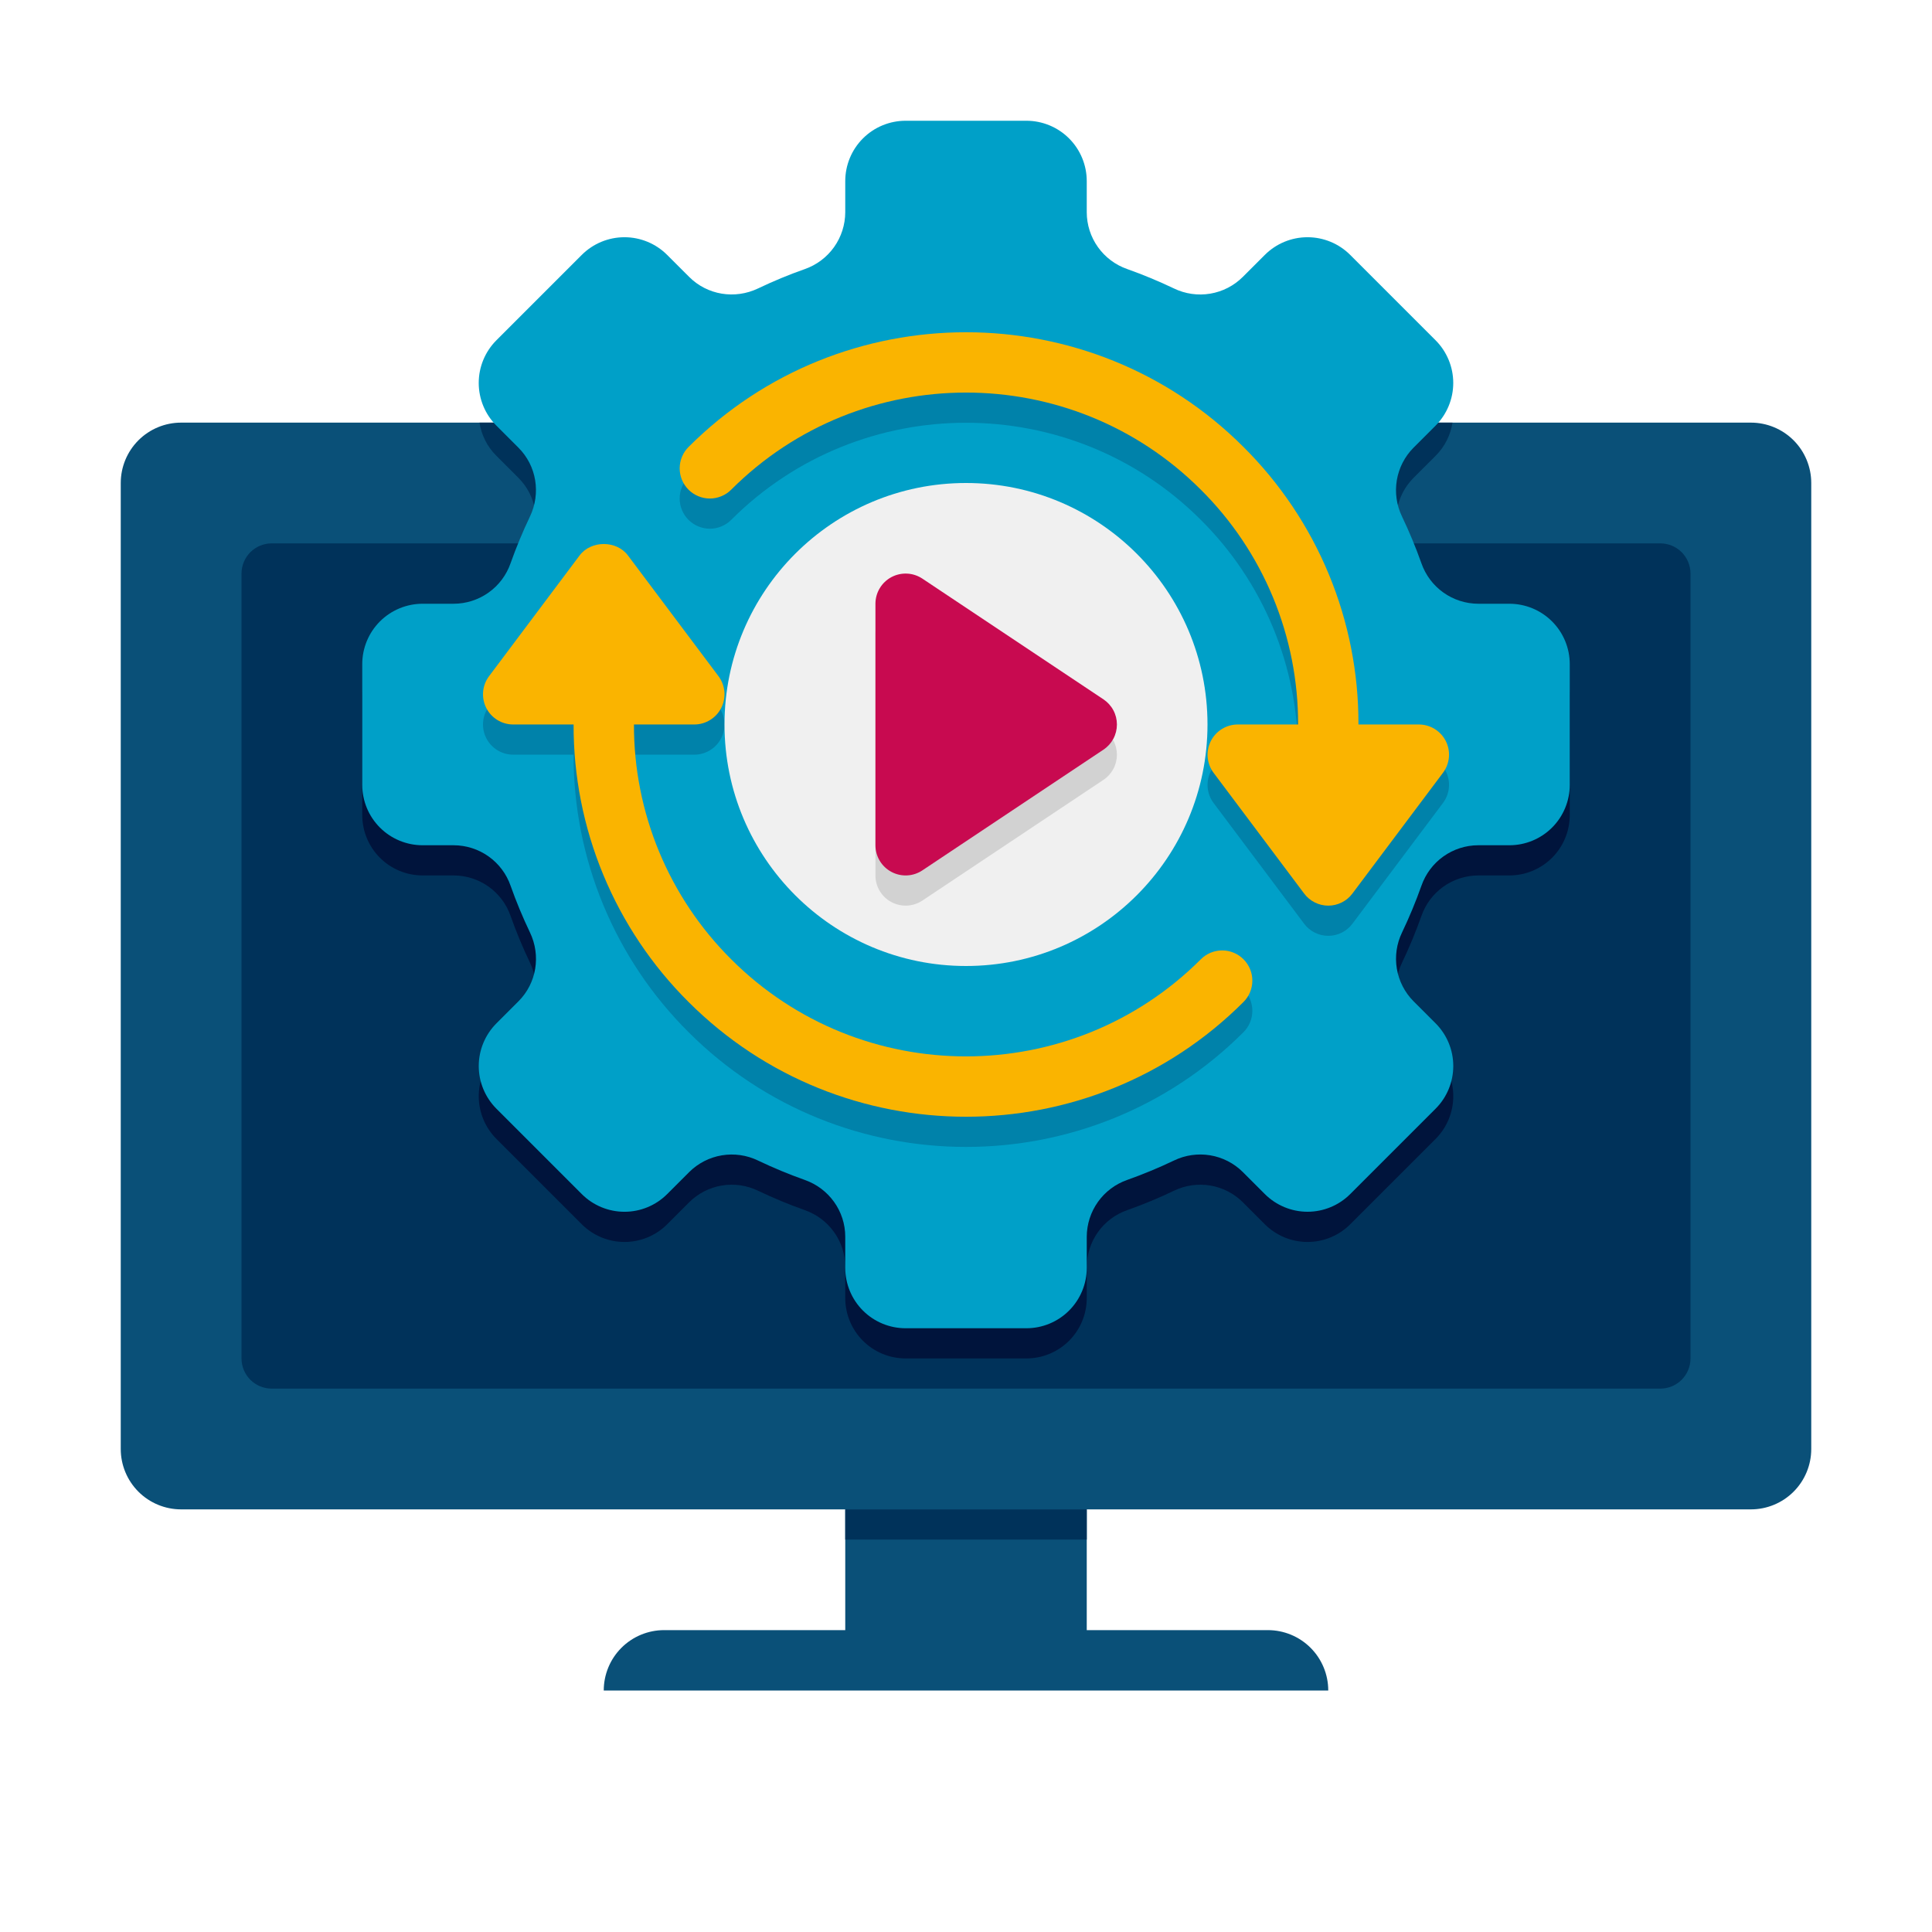 <svg xmlns="http://www.w3.org/2000/svg" width="80" height="80" viewBox="0 0 80 80" fill="none"><g clip-path="url(#clip0_86_862)"><path d="M72.5 62.5H7.5C6.837 62.5 6.201 62.237 5.732 61.768C5.263 61.299 5 60.663 5 60V20C5 19.337 5.263 18.701 5.732 18.232C6.201 17.763 6.837 17.5 7.5 17.5H72.5C73.163 17.5 73.799 17.763 74.268 18.232C74.737 18.701 75 19.337 75 20V60C75 60.663 74.737 61.299 74.268 61.768C73.799 62.237 73.163 62.5 72.5 62.5Z" fill="#0A5078"></path><path d="M68.75 57.5H11.25C10.918 57.5 10.601 57.368 10.366 57.134C10.132 56.9 10 56.581 10 56.25V23.75C10 23.419 10.132 23.101 10.366 22.866C10.601 22.632 10.918 22.5 11.25 22.5H68.75C69.082 22.5 69.4 22.632 69.634 22.866C69.868 23.101 70 23.419 70 23.75V56.25C70 56.581 69.868 56.9 69.634 57.134C69.4 57.368 69.082 57.5 68.75 57.5Z" fill="#00325A"></path><path d="M59.445 18.875C59.833 18.488 60.066 18.003 60.146 17.5H19.854C19.934 18.004 20.166 18.488 20.555 18.875L21.468 19.788C22.22 20.54 22.402 21.68 21.944 22.639C21.644 23.266 21.376 23.913 21.141 24.574C20.971 25.062 20.654 25.486 20.232 25.786C19.811 26.086 19.307 26.248 18.79 26.25H17.5C16.837 26.25 16.201 26.513 15.732 26.982C15.263 27.451 15 28.087 15 28.75V33.75C15 34.413 15.263 35.049 15.732 35.518C16.201 35.987 16.837 36.25 17.5 36.25H18.79C19.307 36.252 19.811 36.414 20.233 36.714C20.654 37.014 20.972 37.438 21.142 37.926C21.376 38.587 21.645 39.234 21.945 39.861C22.404 40.821 22.22 41.961 21.469 42.712L20.556 43.625C20.088 44.094 19.824 44.73 19.824 45.392C19.824 46.055 20.088 46.691 20.556 47.16L24.091 50.695C24.56 51.164 25.196 51.427 25.859 51.427C26.522 51.427 27.157 51.164 27.626 50.695L28.539 49.782C28.906 49.417 29.378 49.175 29.889 49.09C30.399 49.005 30.924 49.08 31.39 49.306C32.017 49.606 32.664 49.874 33.325 50.109C34.325 50.462 35 51.399 35 52.461V53.75C35 54.413 35.263 55.049 35.732 55.518C36.201 55.987 36.837 56.25 37.5 56.25H42.5C43.163 56.25 43.799 55.987 44.268 55.518C44.737 55.049 45 54.413 45 53.75V52.461C45.002 51.944 45.164 51.44 45.464 51.018C45.764 50.597 46.188 50.279 46.676 50.109C47.335 49.876 47.981 49.608 48.611 49.306C49.077 49.08 49.602 49.005 50.113 49.09C50.623 49.175 51.095 49.417 51.462 49.782L52.375 50.695C52.844 51.164 53.48 51.427 54.142 51.427C54.805 51.427 55.441 51.164 55.91 50.695L59.445 47.16C59.914 46.691 60.177 46.055 60.177 45.392C60.177 44.73 59.914 44.094 59.445 43.625L58.532 42.712C58.167 42.345 57.925 41.874 57.84 41.363C57.755 40.852 57.83 40.327 58.056 39.861C58.356 39.234 58.624 38.587 58.859 37.926C59.029 37.438 59.346 37.014 59.768 36.714C60.189 36.414 60.693 36.252 61.21 36.25H62.5C63.163 36.25 63.799 35.987 64.268 35.518C64.737 35.049 65 34.413 65 33.75V28.75C65 28.087 64.737 27.451 64.268 26.982C63.799 26.513 63.163 26.25 62.5 26.25H61.21C60.693 26.248 60.188 26.086 59.767 25.786C59.346 25.486 59.028 25.062 58.858 24.574C58.624 23.915 58.356 23.269 58.055 22.639C57.829 22.173 57.754 21.648 57.839 21.137C57.924 20.627 58.166 20.155 58.531 19.788L59.445 18.875Z" fill="#00325A"></path><path d="M21.944 22.639C21.644 23.266 21.376 23.913 21.141 24.574C20.971 25.062 20.654 25.486 20.232 25.786C19.811 26.086 19.307 26.248 18.79 26.25H17.5C16.837 26.25 16.201 26.513 15.732 26.982C15.263 27.451 15 28.087 15 28.75V33.75C15 34.413 15.263 35.049 15.732 35.518C16.201 35.987 16.837 36.25 17.5 36.25H18.79C19.307 36.252 19.811 36.414 20.233 36.714C20.654 37.014 20.972 37.438 21.142 37.926C21.376 38.587 21.645 39.234 21.945 39.861C22.404 40.821 22.22 41.961 21.469 42.712L20.556 43.625C20.088 44.094 19.824 44.73 19.824 45.392C19.824 46.055 20.088 46.691 20.556 47.16L24.091 50.695C24.56 51.164 25.196 51.427 25.859 51.427C26.522 51.427 27.157 51.164 27.626 50.695L28.539 49.782C28.906 49.417 29.378 49.175 29.889 49.09C30.399 49.005 30.924 49.08 31.39 49.306C32.017 49.606 32.664 49.874 33.325 50.109C34.325 50.462 35 51.399 35 52.461V53.75C35 54.413 35.263 55.049 35.732 55.518C36.201 55.987 36.837 56.25 37.5 56.25H42.5C43.163 56.25 43.799 55.987 44.268 55.518C44.737 55.049 45 54.413 45 53.75V52.461C45.002 51.944 45.164 51.44 45.464 51.018C45.764 50.597 46.188 50.279 46.676 50.109C47.335 49.876 47.981 49.608 48.611 49.306C49.077 49.08 49.602 49.005 50.113 49.09C50.623 49.175 51.095 49.417 51.462 49.782L52.375 50.695C52.844 51.164 53.48 51.427 54.142 51.427C54.805 51.427 55.441 51.164 55.91 50.695L59.445 47.16C59.914 46.691 60.177 46.055 60.177 45.392C60.177 44.73 59.914 44.094 59.445 43.625L58.532 42.712C58.167 42.345 57.925 41.874 57.84 41.363C57.755 40.852 57.83 40.327 58.056 39.861C58.356 39.234 58.624 38.587 58.859 37.926C59.029 37.438 59.346 37.014 59.768 36.714C60.189 36.414 60.693 36.252 61.21 36.25H62.5C63.163 36.25 63.799 35.987 64.268 35.518C64.737 35.049 65 34.413 65 33.75V28.75C65 28.087 64.737 27.451 64.268 26.982C63.799 26.513 63.163 26.25 62.5 26.25H61.21C60.693 26.248 60.188 26.086 59.767 25.786C59.346 25.486 59.028 25.062 58.858 24.574C58.624 23.915 58.356 23.269 58.055 22.639C58.033 22.593 58.013 22.547 57.994 22.5H22.005C21.985 22.546 21.965 22.594 21.944 22.639Z" fill="#00143C"></path><path d="M35 62.5H45V67.5H35V62.5ZM55 70H25C25 69.337 25.263 68.701 25.732 68.232C26.201 67.763 26.837 67.5 27.5 67.5H52.5C53.163 67.5 53.799 67.763 54.268 68.232C54.737 68.701 55 69.337 55 70Z" fill="#0A5078"></path><path d="M35 62.5H45V63.75H35V62.5Z" fill="#00325A"></path><path d="M65 32.5V27.5C65 26.837 64.737 26.201 64.268 25.732C63.799 25.263 63.163 25 62.5 25H61.21C60.693 24.998 60.188 24.836 59.767 24.536C59.346 24.236 59.028 23.812 58.858 23.324C58.624 22.665 58.356 22.019 58.055 21.389C57.829 20.923 57.754 20.398 57.839 19.887C57.924 19.377 58.166 18.905 58.531 18.538L59.444 17.625C59.912 17.156 60.176 16.52 60.176 15.857C60.176 15.195 59.912 14.559 59.444 14.09L55.909 10.555C55.44 10.086 54.804 9.823 54.141 9.823C53.478 9.823 52.843 10.086 52.374 10.555L51.461 11.467C51.094 11.833 50.622 12.075 50.111 12.16C49.601 12.245 49.076 12.17 48.61 11.944C47.979 11.643 47.334 11.375 46.675 11.141C46.187 10.971 45.763 10.653 45.463 10.232C45.163 9.811 45.001 9.307 45 8.79V7.5C45 6.837 44.737 6.201 44.268 5.732C43.799 5.263 43.163 5 42.5 5H37.5C36.837 5 36.201 5.263 35.732 5.732C35.263 6.201 35 6.837 35 7.5V8.79C34.998 9.307 34.836 9.811 34.536 10.233C34.236 10.654 33.812 10.972 33.324 11.143C32.663 11.375 32.017 11.644 31.389 11.944C30.429 12.402 29.289 12.219 28.538 11.467L27.625 10.555C27.156 10.086 26.52 9.823 25.858 9.823C25.195 9.823 24.559 10.086 24.09 10.555L20.555 14.09C20.086 14.559 19.823 15.195 19.823 15.857C19.823 16.52 20.086 17.156 20.555 17.625L21.468 18.538C22.22 19.29 22.402 20.429 21.944 21.389C21.644 22.016 21.376 22.663 21.141 23.324C20.971 23.812 20.654 24.236 20.232 24.536C19.811 24.836 19.307 24.998 18.79 25H17.5C16.837 25 16.201 25.263 15.732 25.732C15.263 26.201 15 26.837 15 27.5V32.5C15 33.163 15.263 33.799 15.732 34.268C16.201 34.737 16.837 35 17.5 35H18.79C19.307 35.002 19.811 35.164 20.233 35.464C20.654 35.764 20.972 36.188 21.142 36.676C21.376 37.337 21.645 37.984 21.945 38.611C22.404 39.571 22.22 40.711 21.469 41.462L20.556 42.375C20.088 42.844 19.824 43.48 19.824 44.142C19.824 44.805 20.088 45.441 20.556 45.91L24.091 49.445C24.56 49.914 25.196 50.177 25.859 50.177C26.522 50.177 27.157 49.914 27.626 49.445L28.539 48.532C28.906 48.167 29.378 47.925 29.889 47.84C30.399 47.755 30.924 47.83 31.39 48.056C32.017 48.356 32.664 48.624 33.325 48.859C34.325 49.212 35 50.149 35 51.21V52.5C35 53.163 35.263 53.799 35.732 54.268C36.201 54.737 36.837 55 37.5 55H42.5C43.163 55 43.799 54.737 44.268 54.268C44.737 53.799 45 53.163 45 52.5V51.21C45.002 50.693 45.164 50.188 45.464 49.767C45.764 49.346 46.188 49.028 46.676 48.858C47.335 48.624 47.981 48.356 48.611 48.055C49.077 47.829 49.602 47.754 50.113 47.839C50.623 47.924 51.095 48.166 51.462 48.531L52.375 49.444C52.844 49.912 53.48 50.176 54.142 50.176C54.805 50.176 55.441 49.912 55.91 49.444L59.445 45.909C59.914 45.44 60.177 44.804 60.177 44.141C60.177 43.478 59.914 42.843 59.445 42.374L58.532 41.461C58.167 41.094 57.925 40.622 57.84 40.111C57.755 39.601 57.83 39.076 58.056 38.61C58.356 37.983 58.624 37.336 58.859 36.675C59.029 36.187 59.347 35.763 59.768 35.463C60.189 35.163 60.693 35.001 61.21 35H62.5C63.163 35 63.799 34.737 64.268 34.268C64.737 33.799 65 33.163 65 32.5Z" fill="#00A0C8"></path><path d="M49.724 40.972C44.362 46.333 35.639 46.333 30.277 40.972C28.997 39.698 27.982 38.182 27.291 36.514C26.6 34.845 26.246 33.055 26.251 31.249H28.751C28.983 31.249 29.21 31.184 29.408 31.061C29.605 30.939 29.764 30.765 29.868 30.557C29.972 30.35 30.016 30.118 29.995 29.887C29.974 29.656 29.89 29.435 29.751 29.249L26.001 24.249C25.53 23.619 24.473 23.619 24.001 24.249L20.251 29.249C20.111 29.435 20.026 29.655 20.005 29.887C19.984 30.118 20.028 30.351 20.132 30.559C20.236 30.767 20.396 30.941 20.593 31.063C20.791 31.185 21.019 31.25 21.251 31.249H23.751C23.745 33.384 24.163 35.499 24.98 37.471C25.797 39.443 26.997 41.234 28.511 42.739C31.679 45.907 35.84 47.492 40.001 47.492C44.163 47.492 48.324 45.907 51.491 42.739C51.726 42.505 51.857 42.187 51.857 41.855C51.857 41.524 51.726 41.206 51.491 40.972C51.257 40.737 50.939 40.605 50.608 40.605C50.276 40.605 49.958 40.737 49.724 40.972ZM59.87 31.94C59.766 31.733 59.606 31.558 59.409 31.436C59.211 31.314 58.983 31.249 58.751 31.249H56.251C56.257 29.114 55.84 26.999 55.023 25.027C54.206 23.055 53.005 21.264 51.491 19.759C45.156 13.424 34.846 13.424 28.51 19.759C28.394 19.875 28.302 20.013 28.239 20.165C28.176 20.316 28.144 20.479 28.144 20.643C28.144 20.807 28.176 20.97 28.239 21.121C28.302 21.273 28.394 21.41 28.51 21.527C28.626 21.643 28.764 21.735 28.916 21.797C29.067 21.86 29.23 21.893 29.394 21.893C29.558 21.893 29.72 21.86 29.872 21.797C30.024 21.735 30.162 21.643 30.277 21.527C35.639 16.165 44.362 16.165 49.724 21.527C51.005 22.8 52.02 24.315 52.712 25.984C53.403 27.653 53.756 29.443 53.751 31.249H51.251C51.019 31.25 50.792 31.314 50.595 31.437C50.398 31.559 50.238 31.733 50.135 31.941C50.031 32.148 49.987 32.38 50.007 32.611C50.028 32.843 50.112 33.063 50.251 33.249L54.001 38.249C54.117 38.405 54.268 38.531 54.442 38.618C54.615 38.705 54.807 38.751 55.001 38.751C55.196 38.751 55.387 38.705 55.561 38.618C55.734 38.531 55.885 38.405 56.001 38.249L59.751 33.249C60.035 32.87 60.081 32.364 59.87 31.94Z" fill="#0082AA"></path><path d="M40 40C45.523 40 50 35.523 50 30C50 24.477 45.523 20 40 20C34.477 20 30 24.477 30 30C30 35.523 34.477 40 40 40Z" fill="#F0F0F0"></path><path d="M49.724 39.722C44.362 45.083 35.639 45.083 30.277 39.722C28.997 38.448 27.982 36.932 27.291 35.264C26.6 33.595 26.246 31.805 26.251 29.999H28.751C28.983 29.999 29.21 29.934 29.408 29.811C29.605 29.689 29.764 29.515 29.868 29.307C29.972 29.1 30.016 28.868 29.995 28.637C29.974 28.406 29.89 28.185 29.751 27.999L26.001 22.999C25.53 22.369 24.473 22.369 24.001 22.999L20.251 27.999C20.111 28.185 20.026 28.405 20.005 28.637C19.984 28.868 20.028 29.101 20.132 29.309C20.236 29.517 20.396 29.691 20.593 29.813C20.791 29.935 21.019 30 21.251 29.999H23.751C23.745 32.134 24.163 34.249 24.98 36.221C25.797 38.193 26.997 39.984 28.511 41.489C31.679 44.657 35.84 46.242 40.001 46.242C44.163 46.242 48.324 44.657 51.491 41.489C51.726 41.255 51.857 40.937 51.857 40.605C51.857 40.274 51.726 39.956 51.491 39.722C51.257 39.487 50.939 39.355 50.608 39.355C50.276 39.355 49.958 39.487 49.724 39.722ZM59.87 30.69C59.766 30.483 59.606 30.308 59.409 30.186C59.211 30.064 58.983 29.999 58.751 29.999H56.251C56.257 27.864 55.84 25.749 55.023 23.777C54.206 21.805 53.005 20.014 51.491 18.509C45.156 12.174 34.846 12.174 28.51 18.509C28.394 18.625 28.302 18.763 28.239 18.915C28.176 19.066 28.144 19.229 28.144 19.393C28.144 19.557 28.176 19.72 28.239 19.871C28.302 20.023 28.394 20.16 28.51 20.277C28.626 20.393 28.764 20.485 28.916 20.547C29.067 20.61 29.23 20.643 29.394 20.643C29.558 20.643 29.72 20.61 29.872 20.547C30.024 20.485 30.162 20.393 30.277 20.277C35.639 14.915 44.362 14.915 49.724 20.277C51.005 21.55 52.02 23.065 52.712 24.734C53.403 26.403 53.756 28.193 53.751 29.999H51.251C51.019 30 50.792 30.064 50.595 30.187C50.398 30.309 50.238 30.483 50.135 30.691C50.031 30.898 49.987 31.13 50.007 31.361C50.028 31.593 50.112 31.813 50.251 31.999L54.001 36.999C54.117 37.155 54.268 37.281 54.442 37.368C54.615 37.455 54.807 37.501 55.001 37.501C55.196 37.501 55.387 37.455 55.561 37.368C55.734 37.281 55.885 37.155 56.001 36.999L59.751 31.999C60.035 31.62 60.081 31.114 59.87 30.69Z" fill="#FAB400"></path><path d="M45.694 30.21L38.194 25.21C38.005 25.085 37.787 25.012 37.561 25.002C37.335 24.991 37.11 25.041 36.91 25.148C36.711 25.255 36.544 25.413 36.428 25.608C36.311 25.802 36.25 26.024 36.25 26.25V36.25C36.25 36.477 36.311 36.699 36.428 36.893C36.544 37.087 36.711 37.246 36.91 37.352C37.11 37.459 37.335 37.51 37.561 37.499C37.787 37.488 38.005 37.416 38.194 37.29L45.694 32.29C45.865 32.176 46.005 32.021 46.102 31.84C46.199 31.658 46.249 31.456 46.249 31.25C46.249 31.044 46.199 30.842 46.102 30.661C46.005 30.479 45.865 30.325 45.694 30.21Z" fill="#D2D2D2"></path><path d="M45.694 28.96L38.194 23.96C38.005 23.835 37.787 23.762 37.561 23.752C37.335 23.741 37.11 23.791 36.91 23.898C36.711 24.005 36.544 24.163 36.428 24.358C36.311 24.552 36.25 24.774 36.25 25V35C36.25 35.227 36.311 35.449 36.428 35.643C36.544 35.837 36.711 35.996 36.91 36.102C37.11 36.209 37.335 36.26 37.561 36.249C37.787 36.238 38.005 36.166 38.194 36.04L45.694 31.04C45.865 30.926 46.005 30.771 46.102 30.59C46.199 30.408 46.249 30.206 46.249 30C46.249 29.794 46.199 29.592 46.102 29.411C46.005 29.229 45.865 29.075 45.694 28.96Z" fill="#C80A50"></path></g><defs><clipPath id="clip0_86_862"><rect width="80" height="80" fill="white"></rect></clipPath></defs></svg>